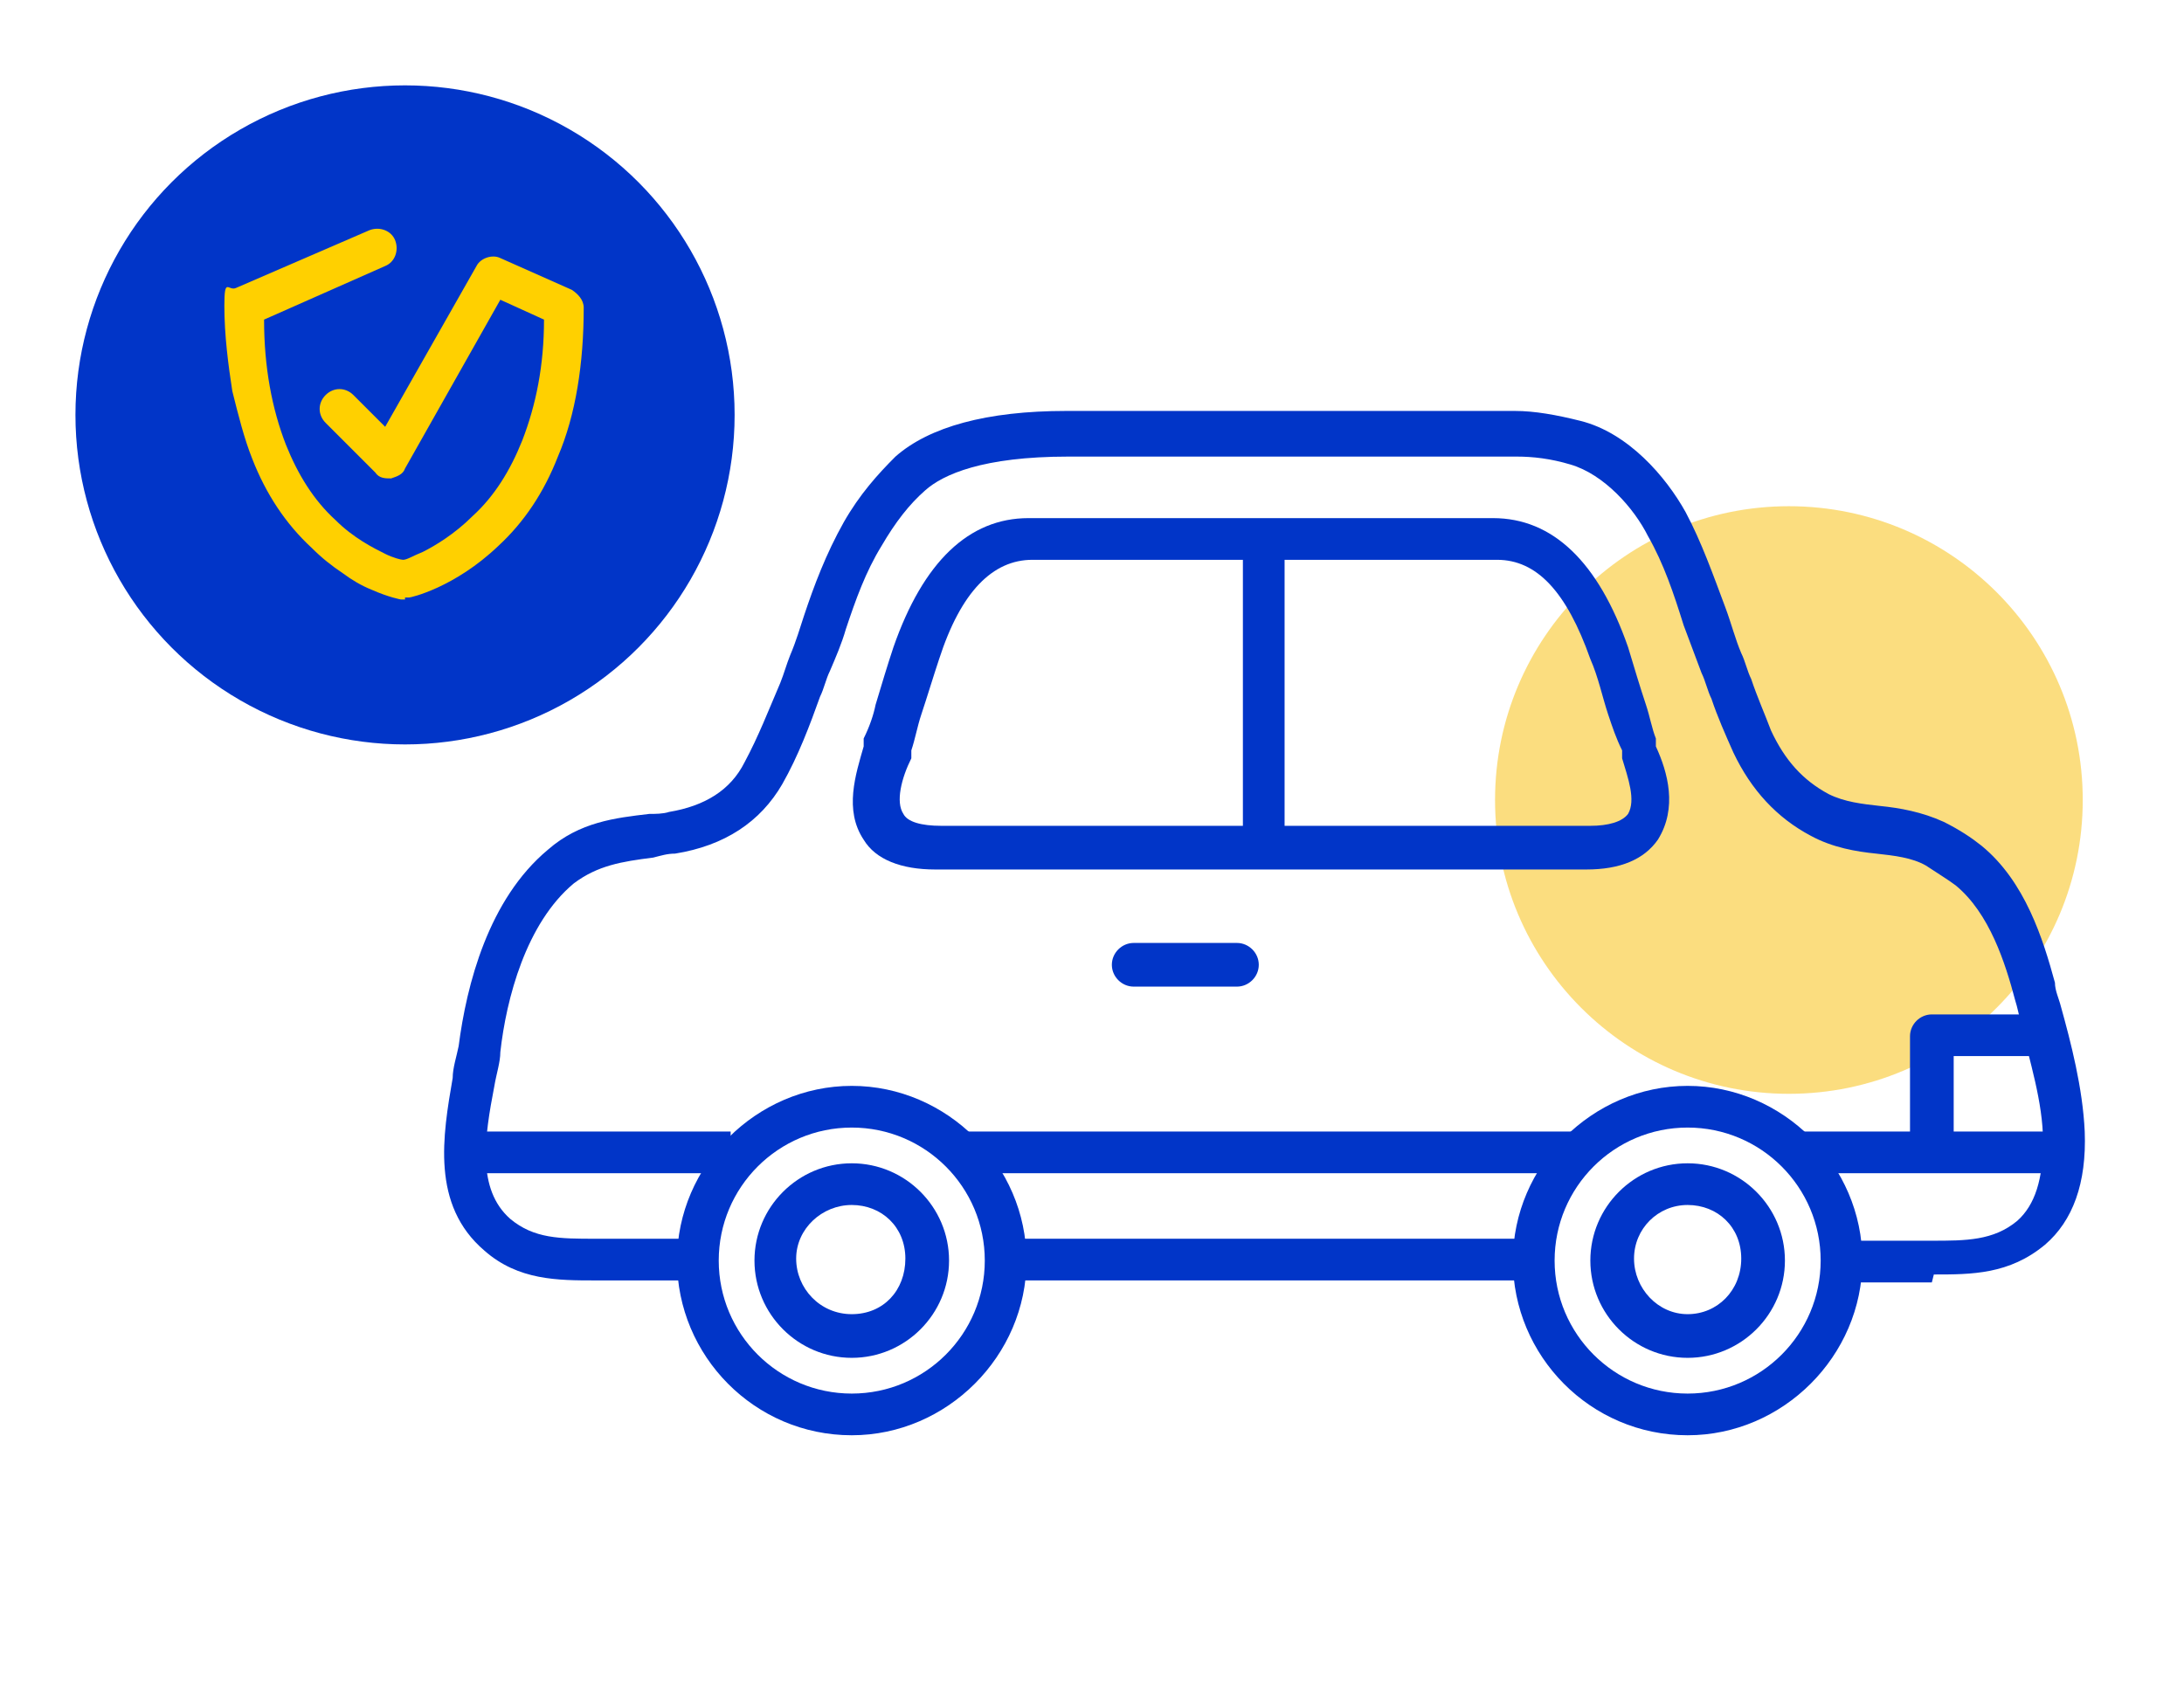 <?xml version="1.0" encoding="UTF-8"?>
<svg id="Layer_1" data-name="Layer 1" xmlns="http://www.w3.org/2000/svg" version="1.1" viewBox="0 0 110 85.9">
  <circle cx="90.1" cy="40.3" r="14.8" fill="#f9bc00" opacity=".5" stroke-width="0"/>
  <circle cx="20.4" cy="20.9" r="16.6" fill="#0135c8" stroke-width="0"/>
  <g>
    <path d="M97.3,64.6h-4.5v-2.1h4.5c1.7,0,3.1,0,4.3-1,.9-.8,1.3-2.1,1.3-4,0-2-.7-4.1-1.1-5.9-.1-.4-.2-.9-.3-1.2-.5-1.9-1.3-4.4-3-5.8-.4-.3-.9-.6-1.5-1-.7-.4-1.6-.5-2.5-.6-1-.1-2.2-.3-3.3-.9-1.7-.9-3-2.3-3.9-4.2-.4-.9-.8-1.8-1.1-2.7-.2-.4-.3-.9-.5-1.3-.3-.8-.6-1.6-.9-2.4-.5-1.6-1-3.1-1.8-4.5-.7-1.4-2.2-3.1-3.9-3.6-1-.3-1.9-.4-2.7-.4h-22.6c-4.3,0-6.3.9-7.2,1.7-.8.7-1.5,1.6-2.2,2.8-.8,1.3-1.3,2.7-1.8,4.2-.2.7-.5,1.4-.8,2.1-.2.4-.3.9-.5,1.3-.5,1.4-1.1,3-1.9,4.4-1.1,1.9-2.9,3.1-5.4,3.5-.4,0-.7.1-1.1.2-1.6.2-2.8.4-4,1.3-2.4,2-3.4,5.8-3.7,8.5,0,.5-.2,1.1-.3,1.7-.5,2.6-.9,5.2.8,6.7,1.2,1,2.5,1,4.3,1h4.7v2.1h-4.7c-1.9,0-3.9,0-5.6-1.5-2.7-2.3-2.1-5.8-1.6-8.7,0-.5.2-1.1.3-1.6.4-3.1,1.5-7.4,4.5-9.9,1.6-1.4,3.4-1.6,5.1-1.8.3,0,.7,0,1-.1,1.8-.3,3.1-1.1,3.8-2.5.7-1.3,1.2-2.6,1.8-4,.2-.5.3-.9.5-1.4.3-.7.5-1.4.7-2,.5-1.5,1.1-3.1,2-4.7.8-1.4,1.7-2.4,2.6-3.3,1.7-1.5,4.6-2.3,8.6-2.3h22.6c1,0,2.1.2,3.3.5,2.4.6,4.3,2.8,5.3,4.6.8,1.5,1.4,3.2,2,4.8.3.8.5,1.6.8,2.3.2.4.3.9.5,1.3.3.9.7,1.8,1,2.6.7,1.5,1.6,2.5,2.9,3.2.8.4,1.7.5,2.6.6,1,.1,2.1.3,3.2.8.8.4,1.4.8,1.9,1.2,2.2,1.8,3.1,4.7,3.7,6.9,0,.4.2.8.3,1.2.5,1.8,1.1,4.1,1.2,6.3.1,2.6-.6,4.5-2,5.7-1.8,1.5-3.7,1.5-5.6,1.5Z" fill="#0135c8" stroke-width="0"/>
    <rect x="50.2" y="62.4" width="27.1" height="2.1" fill="#0135c8" stroke-width="0"/>
    <path d="M79.6,43.8c-1.5,0-2.9,0-4.4,0-1.5,0-2.9,0-4.4,0h-14.5c-1.5,0-2.9,0-4.4,0-1.5,0-2.9,0-4.4,0h-.4c-1.7,0-3-.5-3.6-1.5-1-1.5-.4-3.3,0-4.7v-.4c.3-.6.5-1.2.6-1.7.3-1,.6-2,.9-2.9,1.5-4.3,3.8-6.5,6.8-6.5h23.4c3,0,5.3,2.2,6.8,6.5.3,1,.6,2,.9,2.9.2.6.3,1.2.5,1.7v.4c.6,1.3,1.1,3.1.1,4.7-.7,1-1.9,1.5-3.6,1.5h-.4ZM56.4,41.6h14.5c1.5,0,2.9,0,4.4,0,1.5,0,2.9,0,4.4,0h.4c.9,0,1.6-.2,1.9-.6.4-.7,0-1.8-.3-2.8v-.4c-.3-.6-.5-1.2-.7-1.8-.3-.9-.5-1.9-.9-2.8-1.2-3.4-2.7-5-4.7-5h-23.4c-2,0-3.6,1.6-4.7,5-.3.9-.6,1.9-.9,2.8-.2.6-.3,1.2-.5,1.8v.4c-.5,1-.8,2.2-.4,2.8.2.4.9.6,1.9.6h.4c1.5,0,2.9,0,4.4,0,1.5,0,2.9,0,4.4,0Z" fill="#0135c8" stroke-width="0"/>
    <path d="M85,72.3c-4.9,0-8.8-4-8.8-8.8s4-8.8,8.8-8.8,8.8,4,8.8,8.8-4,8.8-8.8,8.8ZM85,56.8c-3.7,0-6.7,3-6.7,6.7s3,6.7,6.7,6.7,6.7-3,6.7-6.7-3-6.7-6.7-6.7Z" fill="#0135c8" stroke-width="0"/>
    <path d="M42.9,72.3c-4.9,0-8.8-4-8.8-8.8s4-8.8,8.8-8.8,8.8,4,8.8,8.8-4,8.8-8.8,8.8ZM42.9,56.8c-3.7,0-6.7,3-6.7,6.7s3,6.7,6.7,6.7,6.7-3,6.7-6.7-3-6.7-6.7-6.7Z" fill="#0135c8" stroke-width="0"/>
    <rect x="62.6" y="27.8" width="2.1" height="14.8" fill="#0135c8" stroke-width="0"/>
    <path d="M62.3,49.7h-5.2c-.6,0-1.1-.5-1.1-1.1s.5-1.1,1.1-1.1h5.2c.6,0,1.1.5,1.1,1.1s-.5,1.1-1.1,1.1Z" fill="#0135c8" stroke-width="0"/>
    <path d="M85,68.4c-2.7,0-4.9-2.2-4.9-4.9s2.2-4.9,4.9-4.9,4.9,2.2,4.9,4.9-2.2,4.9-4.9,4.9ZM85,60.7c-1.5,0-2.7,1.2-2.7,2.7s1.2,2.8,2.7,2.8,2.7-1.2,2.7-2.8-1.2-2.7-2.7-2.7Z" fill="#0135c8" stroke-width="0"/>
    <path d="M42.9,68.4c-2.7,0-4.9-2.2-4.9-4.9s2.2-4.9,4.9-4.9,4.9,2.2,4.9,4.9-2.2,4.9-4.9,4.9ZM42.9,60.7c-1.5,0-2.8,1.2-2.8,2.7s1.2,2.8,2.8,2.8,2.7-1.2,2.7-2.8-1.2-2.7-2.7-2.7Z" fill="#0135c8" stroke-width="0"/>
    <rect x="24" y="57" width="12.8" height="2.1" fill="#0135c8" stroke-width="0"/>
    <rect x="48.4" y="57" width="31.1" height="2.1" fill="#0135c8" stroke-width="0"/>
    <rect x="90.5" y="57" width="13.4" height="2.1" fill="#0135c8" stroke-width="0"/>
    <path d="M98.3,58h-2.1v-5.8c0-.6.5-1.1,1.1-1.1h5.8v2.1h-4.7v4.7Z" fill="#0135c8" stroke-width="0"/>
  </g>
  <path d="M20.4,30.2c0,0-.1,0-.2,0,0,0-.6-.1-1.5-.5-.5-.2-1-.5-1.4-.8-.6-.4-1.1-.8-1.6-1.3-1.3-1.2-2.3-2.7-3-4.5-.4-1-.7-2.2-1-3.4-.2-1.3-.4-2.8-.4-4.3s.2-.7.6-.9l6.7-2.9c.5-.2,1.1,0,1.3.5.2.5,0,1.1-.5,1.3l-6.1,2.7c0,2.4.4,4.5,1.1,6.3.6,1.5,1.4,2.8,2.5,3.8.9.9,1.9,1.4,2.5,1.7.4.2.8.3.9.3.2,0,.5-.2,1-.4.6-.3,1.6-.9,2.5-1.8,1.1-1,1.9-2.3,2.5-3.8.7-1.8,1.1-3.8,1.1-6.1l-2.2-1-4.8,8.5c-.1.3-.4.4-.7.5-.3,0-.6,0-.8-.3l-2.5-2.5c-.4-.4-.4-1,0-1.4.4-.4,1-.4,1.4,0l1.6,1.6,4.6-8.1c.2-.4.8-.6,1.2-.4l3.6,1.6c.3.2.6.5.6.9,0,2.8-.4,5.4-1.3,7.5-.7,1.8-1.7,3.3-3,4.5-2.2,2.1-4.4,2.6-4.5,2.6,0,0-.1,0-.2,0Z" fill="#ffd000" stroke-width="0"/>
</svg>